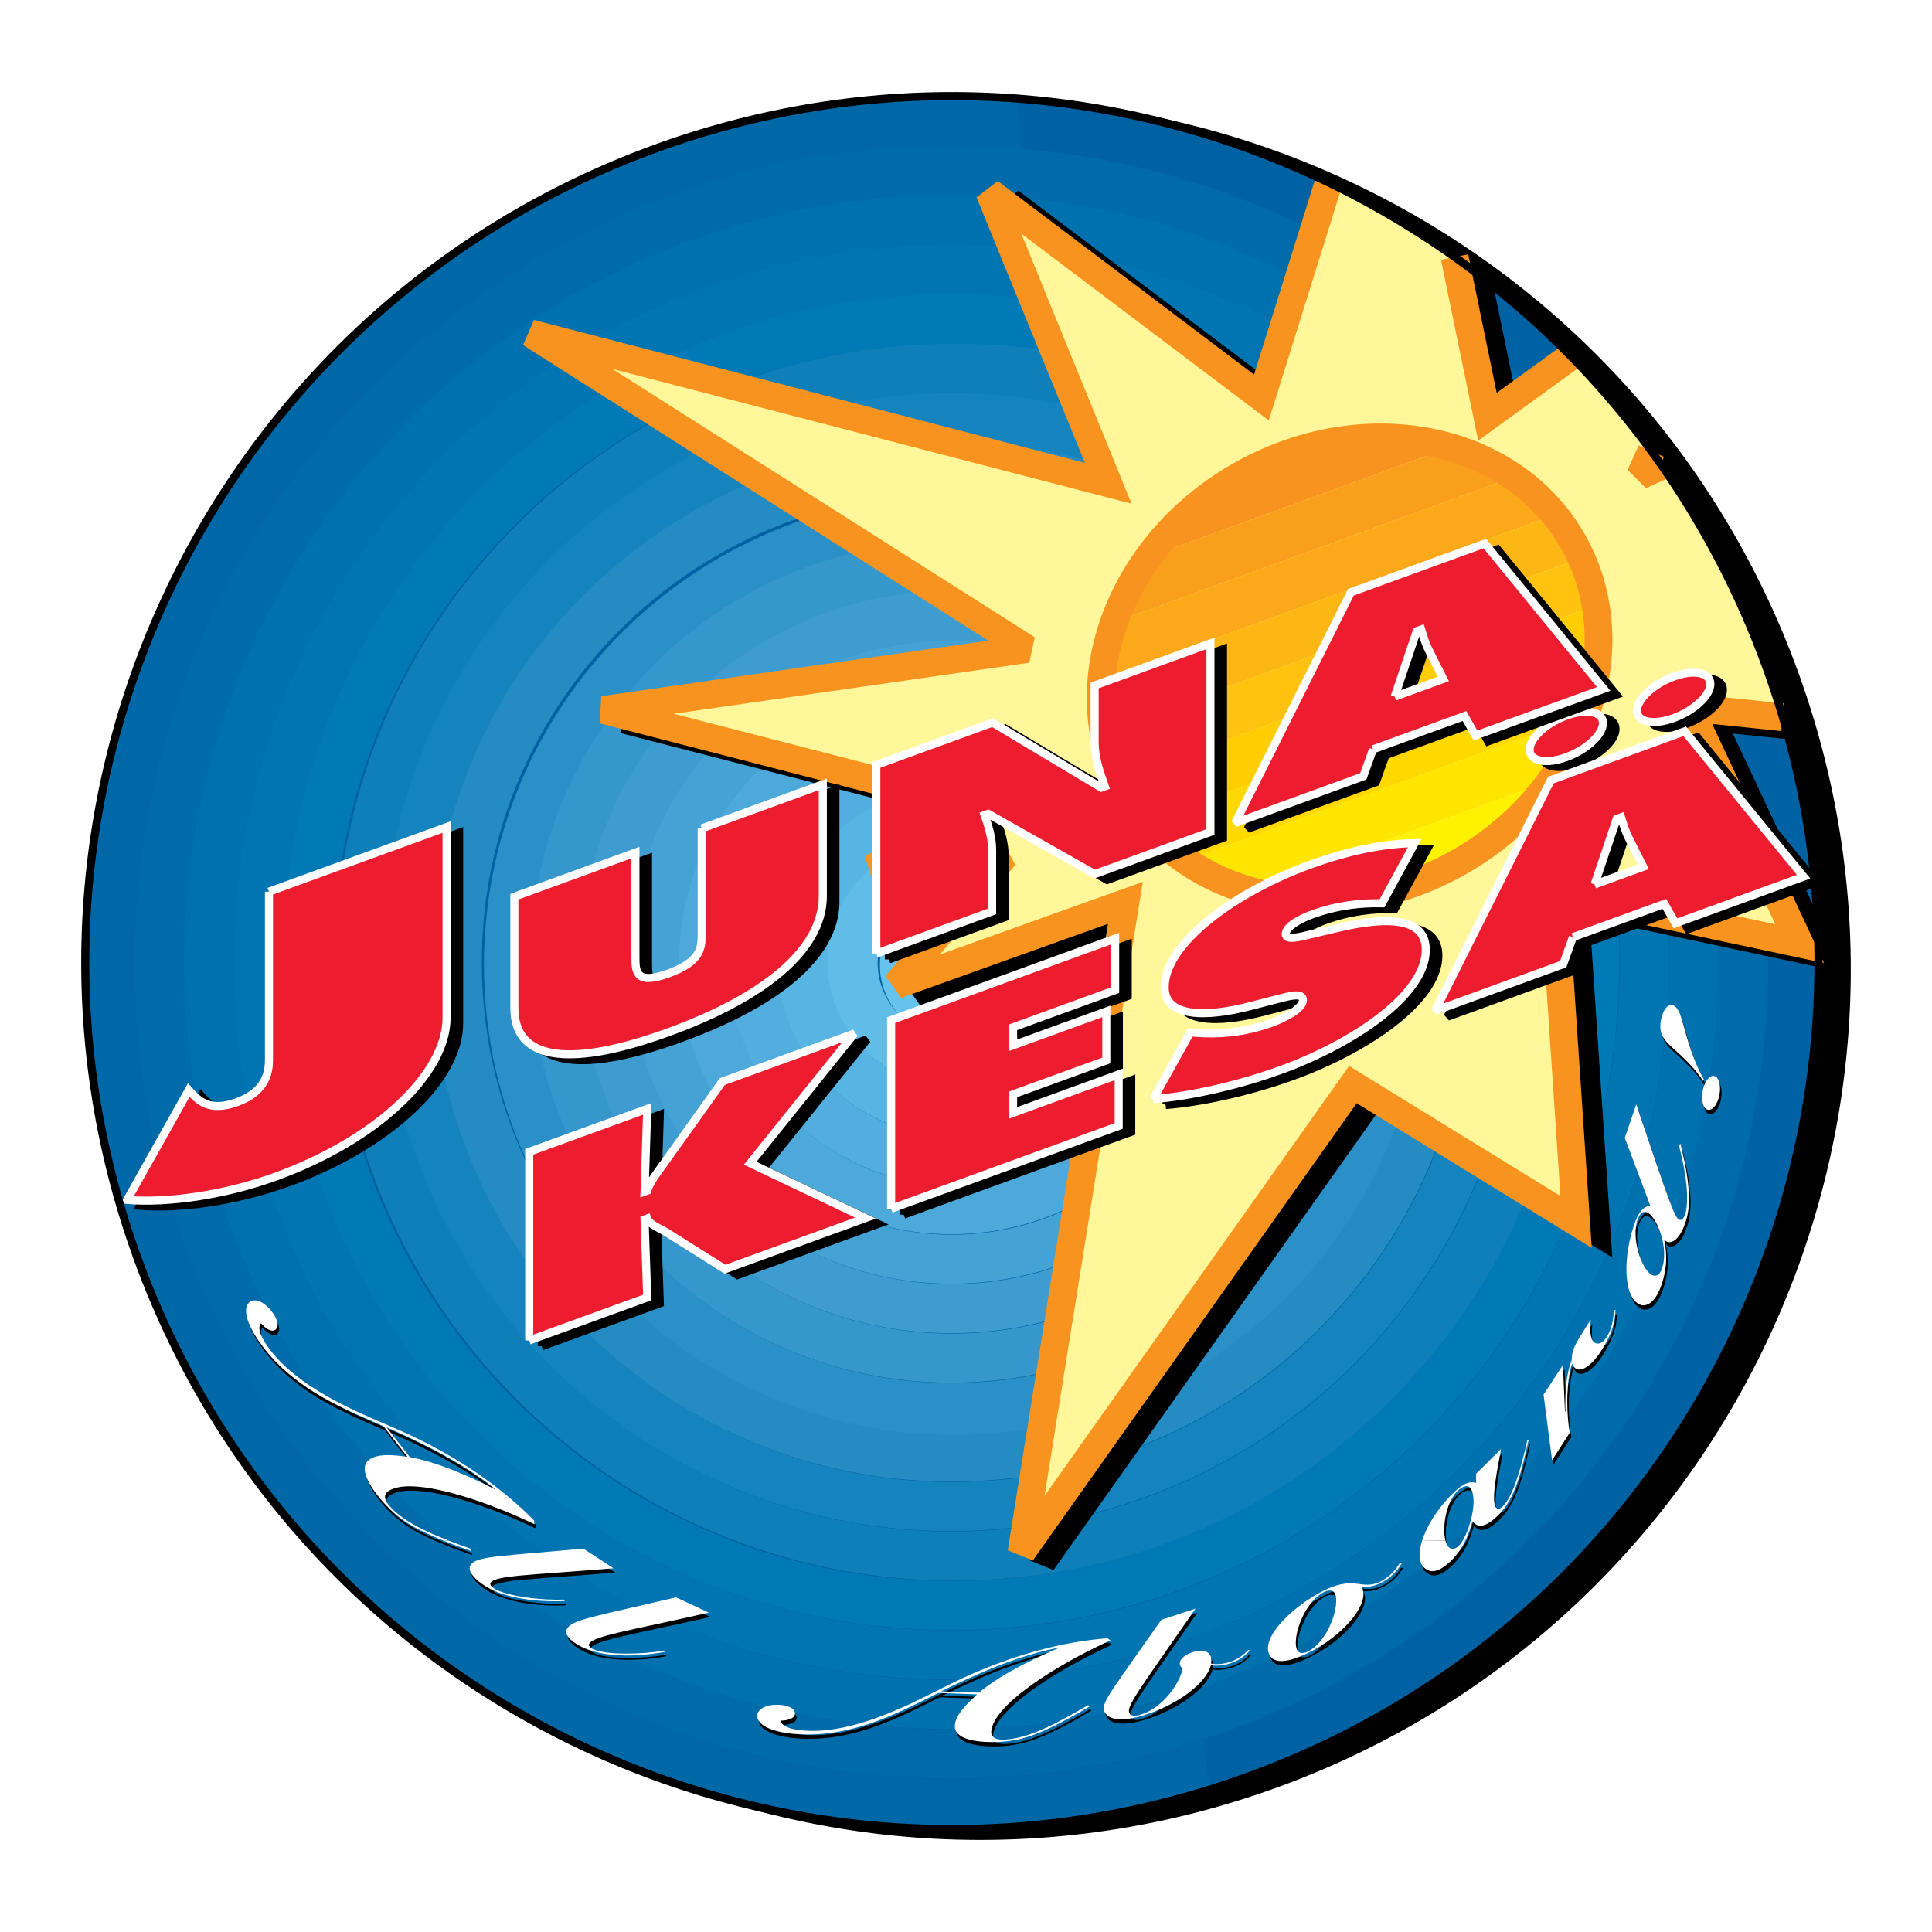 <?xml version="1.0" encoding="utf-8"?>
<!-- Generator: Adobe Illustrator 13.0.0, SVG Export Plug-In . SVG Version: 6.00 Build 14948)  -->
<!DOCTYPE svg PUBLIC "-//W3C//DTD SVG 1.0//EN" "http://www.w3.org/TR/2001/REC-SVG-20010904/DTD/svg10.dtd">
<svg version="1.0" id="Layer_1" xmlns="http://www.w3.org/2000/svg" xmlns:xlink="http://www.w3.org/1999/xlink" x="0px" y="0px"
	 width="192.756px" height="192.756px" viewBox="0 0 192.756 192.756" enable-background="new 0 0 192.756 192.756"
	 xml:space="preserve">
<g>
	<polygon fill-rule="evenodd" clip-rule="evenodd" fill="#FFFFFF" points="0,0 192.756,0 192.756,192.756 0,192.756 0,0 	"/>
	<path fill-rule="evenodd" clip-rule="evenodd" d="M16.557,126.277C0.229,81.426,23.356,31.833,68.219,15.509
		c44.864-16.324,94.468,6.799,110.796,51.651c16.328,44.852-6.804,94.445-51.668,110.774
		C82.489,194.259,32.885,171.13,16.557,126.277L16.557,126.277z"/>
	<path fill="none" stroke="#000000" stroke-width="0.805" stroke-miterlimit="2.613" d="M16.557,126.277
		C0.229,81.426,23.356,31.833,68.219,15.509c44.864-16.324,94.468,6.799,110.796,51.651c16.328,44.852-6.804,94.445-51.668,110.774
		C82.489,194.259,32.885,171.13,16.557,126.277"/>
	<path fill-rule="evenodd" clip-rule="evenodd" fill="#005A9C" d="M13.741,125.592C-2.587,80.739,20.54,31.146,65.404,14.823
		c44.863-16.325,94.462,6.799,110.791,51.651c16.329,44.855-6.799,94.444-51.663,110.774
		C79.673,193.572,30.07,170.443,13.741,125.592L13.741,125.592L13.741,125.592z"/>
	<path fill-rule="evenodd" clip-rule="evenodd" fill="#005FA0" d="M13.741,125.592C-2.587,80.739,20.54,31.146,65.404,14.823
		c44.863-16.325,94.462,6.799,110.791,51.651c16.329,44.855-6.799,94.444-51.663,110.774
		C79.673,193.572,30.07,170.443,13.741,125.592L13.741,125.592L13.741,125.592z"/>
	<path fill-rule="evenodd" clip-rule="evenodd" fill="#0062A3" d="M181.369,96.035L181.369,96.035
		c0,47.683-38.708,86.382-86.401,86.382c-47.694,0-86.4-38.699-86.4-86.382c0-47.682,38.707-86.382,86.4-86.382
		C142.661,9.652,181.369,48.353,181.369,96.035L181.369,96.035z"/>
	<path fill-rule="evenodd" clip-rule="evenodd" fill="#0068A7" d="M101.531,9.844c-2.096-0.152-4.208-0.235-6.344-0.235
		c-47.693,0-86.401,38.701-86.401,86.382c0,47.683,38.708,86.384,86.401,86.384c8.87,0,17.426-1.34,25.482-3.825L101.531,9.844
		L101.531,9.844z M176.434,96.035L176.434,96.035c0,44.958-36.496,81.447-81.466,81.447c-44.968,0-81.465-36.489-81.465-81.447
		c0-44.961,36.497-81.446,81.465-81.446C139.938,14.589,176.434,51.073,176.434,96.035L176.434,96.035z"/>
	<path fill-rule="evenodd" clip-rule="evenodd" fill="#006BA9" d="M176.367,95.991c0-44.956-36.498-81.445-81.466-81.445
		c-44.968,0-81.465,36.49-81.465,81.445c0,44.957,36.497,81.447,81.465,81.447C139.869,177.438,176.367,140.948,176.367,95.991
		L176.367,95.991L176.367,95.991z M171.498,96.035L171.498,96.035c0,42.231-34.286,76.51-76.53,76.51
		c-42.243,0-76.523-34.279-76.523-76.51c0-42.236,34.281-76.509,76.523-76.509C137.212,19.525,171.498,53.799,171.498,96.035
		L171.498,96.035z"/>
	<path fill-rule="evenodd" clip-rule="evenodd" fill="#0071AF" d="M171.431,95.991c0-42.236-34.286-76.509-76.529-76.509
		c-42.243,0-76.525,34.273-76.525,76.509c0,42.237,34.282,76.511,76.525,76.511C137.145,172.502,171.431,138.229,171.431,95.991
		L171.431,95.991L171.431,95.991z M166.556,96.035L166.556,96.035c0,39.511-32.069,71.574-71.588,71.574
		c-39.517,0-71.587-32.062-71.587-71.574c0-39.51,32.07-71.574,71.587-71.574C134.486,24.461,166.556,56.524,166.556,96.035
		L166.556,96.035z"/>
	<path fill-rule="evenodd" clip-rule="evenodd" fill="#0075B2" d="M166.49,95.991c0-39.51-32.071-71.572-71.589-71.572
		c-39.517,0-71.588,32.062-71.588,71.572c0,39.512,32.071,71.573,71.588,71.573C134.419,167.564,166.49,135.503,166.49,95.991
		L166.49,95.991L166.49,95.991z M161.619,96.035L161.619,96.035c0,36.786-29.858,66.637-66.651,66.637
		c-36.792,0-66.652-29.852-66.652-66.637c0-36.784,29.86-66.637,66.652-66.637C131.761,29.398,161.619,59.25,161.619,96.035
		L161.619,96.035z"/>
	<path fill-rule="evenodd" clip-rule="evenodd" fill="#007AB6" d="M161.554,95.991c0-36.784-29.859-66.635-66.652-66.635
		c-36.792,0-66.652,29.851-66.652,66.635c0,36.786,29.86,66.637,66.652,66.637C131.694,162.628,161.554,132.777,161.554,95.991
		L161.554,95.991L161.554,95.991z M156.685,96.035L156.685,96.035c0,34.06-27.649,61.7-61.717,61.7
		c-34.066,0-61.716-27.64-61.716-61.7c0-34.059,27.649-61.7,61.716-61.7C129.035,34.334,156.685,61.976,156.685,96.035
		L156.685,96.035z"/>
	<path fill-rule="evenodd" clip-rule="evenodd" fill="#0E7FB9" d="M156.903,95.991c0-34.059-27.649-61.7-61.716-61.7
		c-34.067,0-61.717,27.642-61.717,61.7c0,34.06,27.649,61.702,61.717,61.702C129.254,157.693,156.903,130.051,156.903,95.991
		L156.903,95.991L156.903,95.991z M151.748,96.035L151.748,96.035c0,31.334-25.438,56.765-56.78,56.765
		c-31.341,0-56.779-25.431-56.779-56.765c0-31.333,25.438-56.769,56.779-56.769C126.31,39.266,151.748,64.702,151.748,96.035
		L151.748,96.035z"/>
	<path fill-rule="evenodd" clip-rule="evenodd" fill="#1584BE" d="M151.682,95.991c0-31.333-25.438-56.764-56.78-56.764
		s-56.78,25.431-56.78,56.764c0,31.335,25.438,56.765,56.78,56.765S151.682,127.326,151.682,95.991L151.682,95.991L151.682,95.991z
		 M146.808,96.035L146.808,96.035c0,28.609-23.224,51.828-51.84,51.828c-28.615,0-51.839-23.219-51.839-51.828
		c0-28.613,23.224-51.833,51.839-51.833C123.584,44.202,146.808,67.422,146.808,96.035L146.808,96.035z"/>
	<path fill-rule="evenodd" clip-rule="evenodd" fill="#248BC3" d="M146.74,95.991c0-28.607-23.223-51.827-51.839-51.827
		S43.063,67.384,43.063,95.991c0,28.608,23.222,51.828,51.838,51.828S146.74,124.6,146.74,95.991L146.74,95.991L146.74,95.991z
		 M141.871,96.035L141.871,96.035c0,25.882-21.013,46.891-46.903,46.891c-25.891,0-46.902-21.009-46.902-46.891
		c0-25.887,21.011-46.896,46.902-46.896C120.858,49.139,141.871,70.147,141.871,96.035L141.871,96.035z"/>
	<path fill-rule="evenodd" clip-rule="evenodd" fill="#2A90C7" d="M142.09,96.278c0-25.887-21.011-46.892-46.902-46.892
		c-25.891,0-46.903,21.004-46.903,46.892c0,25.883,21.013,46.891,46.903,46.891C121.079,143.169,142.09,122.161,142.09,96.278
		L142.09,96.278L142.09,96.278z M136.935,96.035L136.935,96.035c0,23.158-18.802,41.955-41.967,41.955
		c-23.166,0-41.966-18.797-41.966-41.955c0-23.162,18.8-41.958,41.966-41.958C118.133,54.076,136.935,72.873,136.935,96.035
		L136.935,96.035z"/>
	<path fill-rule="evenodd" clip-rule="evenodd" fill="#3597CC" d="M136.868,95.991c0-23.161-18.801-41.958-41.967-41.958
		c-23.165,0-41.967,18.797-41.967,41.958c0,23.163,18.802,41.96,41.967,41.96C118.067,137.951,136.868,119.154,136.868,95.991
		L136.868,95.991L136.868,95.991z M131.998,96.035L131.998,96.035c0,20.437-16.589,37.019-37.03,37.019
		c-20.44,0-37.03-16.582-37.03-37.019c0-20.436,16.59-37.023,37.03-37.023C115.409,59.011,131.998,75.599,131.998,96.035
		L131.998,96.035z"/>
	<path fill-rule="evenodd" clip-rule="evenodd" fill="#3F9CD0" d="M131.932,95.991c0-20.436-16.59-37.022-37.03-37.022
		c-20.44,0-37.031,16.586-37.031,37.022c0,20.438,16.591,37.023,37.031,37.023C115.342,133.015,131.932,116.429,131.932,95.991
		L131.932,95.991L131.932,95.991z M127.058,96.035h0.006c0,17.711-14.38,32.083-32.096,32.083
		c-17.715,0-32.089-14.371-32.089-32.083s14.374-32.087,32.089-32.087c17.716,0,32.096,14.375,32.096,32.087H127.058L127.058,96.035
		z"/>
	<path fill-rule="evenodd" clip-rule="evenodd" fill="#44A2D5" d="M126.991,95.991c0-17.71-14.375-32.086-32.09-32.086
		c-17.714,0-32.09,14.376-32.09,32.086c0,17.712,14.376,32.088,32.09,32.088C112.616,128.079,126.991,113.703,126.991,95.991
		L126.991,95.991L126.991,95.991z M122.121,96.035L122.121,96.035c0,14.986-12.163,27.151-27.153,27.151
		c-14.989,0-27.152-12.165-27.152-27.151s12.163-27.15,27.152-27.15C109.958,68.885,122.121,81.049,122.121,96.035L122.121,96.035z"
		/>
	<path fill-rule="evenodd" clip-rule="evenodd" fill="#4DA9DA" d="M122.056,95.991c0-14.984-12.165-27.15-27.154-27.15
		c-14.989,0-27.154,12.166-27.154,27.15c0,14.986,12.165,27.151,27.154,27.151C109.891,123.143,122.056,110.978,122.056,95.991
		L122.056,95.991L122.056,95.991z M117.186,96.035L117.186,96.035c0,12.26-9.953,22.214-22.218,22.214
		c-12.264,0-22.217-9.954-22.217-22.214s9.954-22.213,22.217-22.213C107.232,73.821,117.186,83.774,117.186,96.035L117.186,96.035z"
		/>
	<path fill-rule="evenodd" clip-rule="evenodd" fill="#51AEDE" d="M117.119,95.991c0-12.259-9.953-22.213-22.218-22.213
		c-12.263,0-22.217,9.954-22.217,22.213c0,12.26,9.954,22.215,22.217,22.215C107.166,118.206,117.119,108.251,117.119,95.991
		L117.119,95.991L117.119,95.991z M112.25,96.035L112.25,96.035c0,9.535-7.743,17.278-17.282,17.278
		c-9.538,0-17.281-7.743-17.281-17.278c0-9.539,7.743-17.277,17.281-17.277C104.507,78.758,112.25,86.496,112.25,96.035
		L112.25,96.035z"/>
	<path fill-rule="evenodd" clip-rule="evenodd" fill="#56B5E3" d="M112.183,95.991c0-9.534-7.742-17.276-17.281-17.276
		s-17.281,7.742-17.281,17.276c0,9.536,7.742,17.278,17.281,17.278S112.183,105.527,112.183,95.991L112.183,95.991L112.183,95.991z
		 M107.313,96.035L107.313,96.035c0,6.809-5.532,12.341-12.346,12.341c-6.812,0-12.341-5.532-12.341-12.341
		c0-6.813,5.528-12.341,12.341-12.341C101.781,83.693,107.313,89.222,107.313,96.035L107.313,96.035z"/>
	<path fill-rule="evenodd" clip-rule="evenodd" fill="#5FBDE8" d="M107.246,95.991c0-6.813-5.531-12.34-12.345-12.34
		s-12.344,5.527-12.344,12.34c0,6.814,5.531,12.341,12.344,12.341S107.246,102.806,107.246,95.991L107.246,95.991L107.246,95.991z
		 M102.373,96.035L102.373,96.035c0,4.088-3.317,7.405-7.405,7.405c-4.087,0-7.404-3.316-7.404-7.405s3.317-7.404,7.404-7.404
		C99.056,88.63,102.373,91.946,102.373,96.035L102.373,96.035z"/>
	<path fill-rule="evenodd" clip-rule="evenodd" fill="#65C3ED" d="M102.592,96.278c0-4.089-3.315-7.405-7.404-7.405
		c-4.088,0-7.404,3.316-7.404,7.405c0,4.088,3.316,7.405,7.404,7.405C99.276,103.683,102.592,100.366,102.592,96.278L102.592,96.278
		L102.592,96.278z M97.437,96.035L97.437,96.035c0,1.363-1.106,2.469-2.469,2.469c-1.363,0-2.468-1.106-2.468-2.469
		s1.105-2.468,2.468-2.468C96.33,93.567,97.437,94.672,97.437,96.035L97.437,96.035z"/>
	<path fill-rule="evenodd" clip-rule="evenodd" fill="#6DCFF6" d="M97.369,95.991c0-1.361-1.105-2.468-2.468-2.468
		s-2.468,1.106-2.468,2.468c0,1.363,1.105,2.47,2.468,2.47S97.369,97.354,97.369,95.991L97.369,95.991z"/>
	<path fill-rule="evenodd" clip-rule="evenodd" d="M178.089,72.332l-7.491-0.774l10.816,23.117c0.003,0.131,0.003,0.263,0.004,0.394
		l-24.324-5.176l2.211,32.988l-22.27-13.714l-33.062,46.681l10.363-64.811l-22.851,8.186l10.81-12.86l-13.279,1.239l11.001-6.076
		l-37.773-9.734l42.309-6.081L54.988,34.225l57.643,14.952l-11.859-29.046l27.144,20.494l6.684-21.387
		c4.454,2.296,8.715,4.976,12.724,8.021l3.145,15.281l7.648-5.548c2.949,3.149,5.681,6.542,8.158,10.16l-0.569,1.259l1.079-0.493
		c3.792,5.665,6.976,11.865,9.412,18.557C176.903,68.417,177.528,70.372,178.089,72.332L178.089,72.332z"/>
	<path fill="none" stroke="#000000" stroke-width="2.769" stroke-miterlimit="2.613" d="M178.089,72.332l-7.491-0.774
		l10.816,23.117 M181.418,95.069l-24.324-5.176l2.211,32.988l-22.27-13.714l-33.062,46.681l10.363-64.811l-22.851,8.186l10.81-12.86
		l-13.279,1.239l11.001-6.076l-37.773-9.734l42.309-6.081L54.988,34.225l57.643,14.952l-11.859-29.046l27.144,20.494l6.684-21.387
		 M147.322,27.258l3.145,15.281l7.648-5.548 M166.273,47.151l-0.569,1.259l1.079-0.493"/>
	<path fill-rule="evenodd" clip-rule="evenodd" fill="#FFF799" d="M177.863,71.563l-9.324-0.963l11.016,23.547l-24.523-5.217
		l2.215,32.987l-22.27-13.708l-33.066,46.682l10.368-64.812l-22.856,8.182l10.812-12.856l-13.275,1.233l10.997-6.07l-37.773-9.739
		l42.311-6.08L52.925,33.262l57.643,14.958L98.709,19.167l27.143,20.494l6.705-21.443c4.384,2.116,8.59,4.602,12.569,7.43
		l3.276,15.934l8.324-6.039c2.881,2.935,5.563,6.098,8.025,9.465l-1.106,2.443l2.149-0.983c4.23,6.048,7.756,12.738,10.4,20.005
		C176.81,68.163,177.359,69.863,177.863,71.563L177.863,71.563z"/>
	<path fill="none" stroke="#F7931E" stroke-width="2.769" stroke-miterlimit="2.613" d="M177.863,71.563l-9.324-0.963
		l11.016,23.547l-24.523-5.217l2.215,32.987l-22.27-13.708l-33.066,46.682l10.368-64.812l-22.856,8.182l10.812-12.856l-13.275,1.233
		l10.997-6.07l-37.773-9.739l42.311-6.08L52.925,33.262l57.643,14.958L98.709,19.167l27.143,20.494l6.705-21.443 M145.126,25.648
		l3.276,15.934l8.324-6.039 M164.752,45.009l-1.106,2.443l2.149-0.983"/>
	<path fill-rule="evenodd" clip-rule="evenodd" fill="#F7931E" d="M128.19,45.365l0.121-0.043c5.554-2.005,11.331-2.176,16.396-0.7
		L114.569,55.59c2.266-3.14,5.298-5.928,8.986-8.057C125.068,46.661,126.619,45.939,128.19,45.365L128.19,45.365z"/>
	<path fill-rule="evenodd" clip-rule="evenodd" fill="#F99F1C" d="M114.569,55.59l30.138-10.967
		c2.277,0.663,4.407,1.661,6.311,2.975l-39.882,14.515C111.937,59.842,113.089,57.64,114.569,55.59L114.569,55.59z"/>
	<path fill-rule="evenodd" clip-rule="evenodd" fill="#FBA919" d="M111.136,62.112l39.882-14.515
		c1.529,1.057,2.906,2.321,4.094,3.777l-45.224,16.458C110.05,65.912,110.476,63.987,111.136,62.112L111.136,62.112z"/>
	<path fill-rule="evenodd" clip-rule="evenodd" fill="#FDB714" d="M109.888,67.833l45.224-16.458
		c0.642,0.789,1.233,1.631,1.754,2.534c0.335,0.58,0.634,1.173,0.901,1.772l-47.675,17.35
		C109.804,71.32,109.74,69.576,109.888,67.833L109.888,67.833z"/>
	<path fill-rule="evenodd" clip-rule="evenodd" fill="#FFC20E" d="M111.145,76.862l-0.277-0.763
		c-0.343-1.005-0.602-2.031-0.775-3.069l47.675-17.35c0.686,1.532,1.158,3.122,1.432,4.745l-47.67,17.348
		C111.394,77.472,111.264,77.168,111.145,76.862L111.145,76.862z"/>
	<path fill-rule="evenodd" clip-rule="evenodd" fill="#FFCD02" d="M111.528,77.773l47.67-17.348c0.287,1.71,0.351,3.455,0.204,5.199
		L114.18,82.082c-0.642-0.787-1.224-1.637-1.745-2.538l0,0C112.1,78.963,111.799,78.375,111.528,77.773L111.528,77.773z"/>
	<path fill-rule="evenodd" clip-rule="evenodd" fill="#FFD800" d="M114.18,82.082l45.223-16.458
		c-0.164,1.922-0.582,3.841-1.243,5.717l-39.884,14.516C116.746,84.8,115.366,83.541,114.18,82.082L114.18,82.082z"/>
	<path fill-rule="evenodd" clip-rule="evenodd" fill="#FFE500" d="M118.275,85.857l39.884-14.516
		c-0.801,2.271-1.957,4.474-3.435,6.524l-30.144,10.97C122.305,88.171,120.175,87.171,118.275,85.857L118.275,85.857z"/>
	<path fill-rule="evenodd" clip-rule="evenodd" fill="#FFF200" d="M124.581,88.835l30.144-10.97
		c-2.266,3.143-5.291,5.924-8.979,8.054c-1.386,0.799-2.809,1.475-4.244,2.024l-0.92,0.334
		C135.149,90.149,129.524,90.279,124.581,88.835L124.581,88.835z"/>
	<path fill="none" stroke="#F7931E" stroke-width="2.769" stroke-miterlimit="2.613" d="M112.435,79.544
		c-6.126-10.597-1.147-24.931,11.121-32.011s27.183-4.227,33.31,6.375c6.123,10.602,1.143,24.93-11.12,32.011
		C133.476,93,118.562,90.146,112.435,79.544"/>
	<path fill-rule="evenodd" clip-rule="evenodd" d="M54.054,134.32l11.775-4.284l-0.268-7.789l0.268-0.096
		c0.262,0.677,1.319,0.991,2.024,1.457l5.732,3.603l14.022-5.098L76.1,116.638l10.406-12.946l-13.183,4.799l-5.822,8.157
		c-0.663,0.915-1.41,1.863-1.672,2.73l-0.268,0.095l0.268-8.257l-11.775,4.283V134.32L54.054,134.32z"/>
	<path fill="none" stroke="#000000" stroke-width="0.805" stroke-miterlimit="2.613" d="M54.054,134.32l11.775-4.284l-0.268-7.789
		l0.268-0.096c0.262,0.677,1.319,0.991,2.024,1.457l5.732,3.603l14.022-5.098L76.1,116.638l10.406-12.946l-13.183,4.799
		l-5.822,8.157c-0.663,0.915-1.41,1.863-1.672,2.73l-0.268,0.095l0.268-8.257l-11.775,4.283V134.32"/>
	<polygon fill-rule="evenodd" clip-rule="evenodd" points="90.161,121.185 112.864,112.922 112.864,107.776 102.33,111.612 
		102.33,109.767 111.63,106.379 111.63,101.486 102.33,104.873 102.33,103.077 112.512,99.371 112.512,94.229 90.161,102.362 
		90.161,121.185 	"/>
	<polyline fill="none" stroke="#000000" stroke-width="0.805" stroke-miterlimit="2.613" points="90.161,121.185 112.864,112.922 
		112.864,107.776 102.33,111.612 102.33,109.767 111.63,106.379 111.63,101.486 102.33,104.873 102.33,103.077 112.512,99.371 
		112.512,94.229 90.161,102.362 90.161,121.185 	"/>
	<path fill-rule="evenodd" clip-rule="evenodd" d="M116.299,110.249c3.751-0.292,8.601-1.406,12.789-2.931
		c7.186-2.616,14.417-7.473,14.417-11.965c0-3.193-3.707-3.393-8.819-2.183l-2.734,0.648c-0.924,0.209-2.426,0.658-2.426-0.043
		c0-0.771,1.544-1.559,2.603-1.944c2.602-0.948,4.94-1.172,7.013-1.129l3.259-6.004c-3.259,0.062-6.746,0.805-10.533,2.187
		c-7.234,2.63-14.419,7.744-14.419,12.213c0,2.944,3.965,3.072,8.687,1.828l2.425-0.633c1.101-0.277,2.688-0.777,2.688,0.071
		s-1.896,1.812-3.088,2.245c-2.778,1.009-5.379,1.186-7.537,1.023l-0.62-0.053L116.299,110.249L116.299,110.249z"/>
	<path fill="none" stroke="#000000" stroke-width="0.805" stroke-miterlimit="2.613" d="M116.299,110.249
		c3.751-0.292,8.601-1.406,12.789-2.931c7.186-2.616,14.417-7.473,14.417-11.965c0-3.193-3.707-3.393-8.819-2.183l-2.734,0.648
		c-0.924,0.209-2.426,0.658-2.426-0.043c0-0.771,1.544-1.559,2.603-1.944c2.602-0.948,4.94-1.172,7.013-1.129l3.259-6.004
		c-3.259,0.062-6.746,0.805-10.533,2.187c-7.234,2.63-14.419,7.744-14.419,12.213c0,2.944,3.965,3.072,8.687,1.828l2.425-0.633
		c1.101-0.277,2.688-0.777,2.688,0.071s-1.896,1.812-3.088,2.245c-2.778,1.009-5.379,1.186-7.537,1.023l-0.62-0.053L116.299,110.249
		"/>
	<path fill-rule="evenodd" clip-rule="evenodd" d="M158.186,94.082l9.124-3.321l1.104,1.949l12.645-4.605
		c-0.008-0.082-0.012-0.166-0.02-0.247L169.338,73.55l-13.358,4.86l-11.555,23.024l12.788-4.65L158.186,94.082L158.186,94.082z
		 M160.344,88.83l2.205-6.546l0.439-0.157c0.224,0.718,0.442,1.457,0.795,2.13l1.41,2.805L160.344,88.83L160.344,88.83z
		 M157.523,71.982c-2.03,0.739-3.66,2.258-3.66,3.406c0,1.149,1.63,1.478,3.66,0.739c2.028-0.739,3.659-2.253,3.659-3.402
		C161.183,71.577,159.552,71.243,157.523,71.982L157.523,71.982z M168.233,68.083c-2.024,0.739-3.659,2.254-3.659,3.402
		s1.635,1.482,3.659,0.743c2.03-0.738,3.664-2.258,3.664-3.406C171.897,67.679,170.264,67.345,168.233,68.083L168.233,68.083z"/>
	<path fill="none" stroke="#000000" stroke-width="0.805" stroke-miterlimit="2.613" d="M158.186,94.082l9.124-3.321l1.104,1.949
		l12.645-4.605 M181.039,87.857L169.338,73.55l-13.358,4.86l-11.555,23.024l12.788-4.65l0.973-2.702 M160.344,88.83l2.205-6.546
		l0.439-0.157c0.224,0.718,0.442,1.457,0.795,2.13l1.41,2.805L160.344,88.83 M157.523,71.982c-2.03,0.739-3.66,2.258-3.66,3.406
		c0,1.149,1.63,1.478,3.66,0.739c2.028-0.739,3.659-2.253,3.659-3.402C161.183,71.577,159.552,71.243,157.523,71.982
		 M168.233,68.083c-2.024,0.739-3.659,2.254-3.659,3.402s1.635,1.482,3.659,0.743c2.03-0.738,3.664-2.258,3.664-3.406
		C171.897,67.679,170.264,67.345,168.233,68.083"/>
	<path fill-rule="evenodd" clip-rule="evenodd" fill="#ED1C2E" d="M52.802,133.734l11.773-4.282l-0.268-7.791l0.268-0.096
		c0.262,0.677,1.319,0.991,2.024,1.458l5.732,3.606l14.022-5.103l-11.506-5.471l10.405-12.951l-13.184,4.799l-5.822,8.157
		c-0.662,0.915-1.41,1.863-1.672,2.734l-0.268,0.096l0.268-8.258l-11.773,4.284V133.734L52.802,133.734z"/>
	<path fill="none" stroke="#FFFFFF" stroke-width="0.805" stroke-miterlimit="2.613" d="M52.802,133.734l11.773-4.282l-0.268-7.791
		l0.268-0.096c0.262,0.677,1.319,0.991,2.024,1.458l5.732,3.606l14.022-5.103l-11.506-5.471l10.405-12.951l-13.184,4.799
		l-5.822,8.157c-0.662,0.915-1.41,1.863-1.672,2.734l-0.268,0.096l0.268-8.258l-11.773,4.284V133.734"/>
	<polygon fill-rule="evenodd" clip-rule="evenodd" fill="#ED1C2E" points="88.908,120.598 111.611,112.336 111.611,107.193 
		101.076,111.03 101.076,109.181 110.377,105.799 110.377,100.905 101.076,104.287 101.076,102.491 111.259,98.784 111.259,93.643 
		88.908,101.776 88.908,120.598 	"/>
	<polyline fill="none" stroke="#FFFFFF" stroke-width="0.805" stroke-miterlimit="2.613" points="88.908,120.598 111.611,112.336 
		111.611,107.193 101.076,111.03 101.076,109.181 110.377,105.799 110.377,100.905 101.076,104.287 101.076,102.491 111.259,98.784 
		111.259,93.643 88.908,101.776 88.908,120.598 	"/>
	<path fill-rule="evenodd" clip-rule="evenodd" fill="#ED1C2E" d="M115.046,109.663c3.75-0.292,8.601-1.406,12.789-2.931
		c7.185-2.617,14.417-7.467,14.417-11.96c0-3.197-3.707-3.397-8.819-2.182l-2.734,0.643c-0.924,0.215-2.425,0.658-2.425-0.038
		c0-0.776,1.544-1.562,2.602-1.949c2.601-0.944,4.94-1.172,7.014-1.125l3.259-6.003c-3.259,0.062-6.742,0.805-10.535,2.183
		c-7.232,2.635-14.417,7.743-14.417,12.212c0,2.945,3.968,3.073,8.686,1.829l2.424-0.628c1.102-0.276,2.688-0.782,2.688,0.066
		c0,0.848-1.896,1.815-3.087,2.248c-2.772,1.011-5.374,1.183-7.538,1.021l-0.614-0.053L115.046,109.663L115.046,109.663z"/>
	<path fill="none" stroke="#FFFFFF" stroke-width="0.805" stroke-miterlimit="2.613" d="M115.046,109.663
		c3.75-0.292,8.601-1.406,12.789-2.931c7.185-2.617,14.417-7.467,14.417-11.96c0-3.197-3.707-3.397-8.819-2.182l-2.734,0.643
		c-0.924,0.215-2.425,0.658-2.425-0.038c0-0.776,1.544-1.562,2.602-1.949c2.601-0.944,4.94-1.172,7.014-1.125l3.259-6.003
		c-3.259,0.062-6.742,0.805-10.535,2.183c-7.232,2.635-14.417,7.743-14.417,12.212c0,2.945,3.968,3.073,8.686,1.829l2.424-0.628
		c1.102-0.276,2.688-0.782,2.688,0.066c0,0.848-1.896,1.815-3.087,2.248c-2.772,1.011-5.374,1.183-7.538,1.021l-0.614-0.053
		L115.046,109.663"/>
	<path fill-rule="evenodd" clip-rule="evenodd" fill="#ED1C2E" d="M156.932,93.5l9.125-3.32l1.104,1.944l12.783-4.656
		l-11.858-14.503l-13.359,4.865l-11.551,23.024l12.783-4.656L156.932,93.5L156.932,93.5z M159.09,88.244l2.207-6.541l0.438-0.162
		c0.225,0.719,0.443,1.462,0.796,2.134l1.411,2.807L159.09,88.244L159.09,88.244z M156.27,71.401
		c-2.029,0.738-3.659,2.253-3.659,3.401c0,1.149,1.63,1.478,3.659,0.739c2.03-0.739,3.659-2.253,3.659-3.402
		C159.929,70.99,158.3,70.662,156.27,71.401L156.27,71.401z M166.985,67.503c-2.029,0.733-3.664,2.254-3.664,3.402
		s1.635,1.476,3.664,0.739c2.024-0.739,3.659-2.254,3.659-3.402S169.01,66.764,166.985,67.503L166.985,67.503z"/>
	<path fill="none" stroke="#FFFFFF" stroke-width="0.805" stroke-miterlimit="2.613" d="M156.932,93.5l9.125-3.32l1.104,1.944
		l12.783-4.656l-11.858-14.503l-13.359,4.865l-11.551,23.024l12.783-4.656L156.932,93.5 M159.09,88.244l2.207-6.541l0.438-0.162
		c0.225,0.719,0.443,1.462,0.796,2.134l1.411,2.807L159.09,88.244 M156.27,71.401c-2.029,0.738-3.659,2.253-3.659,3.401
		c0,1.149,1.63,1.478,3.659,0.739c2.03-0.739,3.659-2.253,3.659-3.402C159.929,70.99,158.3,70.662,156.27,71.401 M166.985,67.503
		c-2.029,0.733-3.664,2.254-3.664,3.402s1.635,1.476,3.664,0.739c2.024-0.739,3.659-2.254,3.659-3.402S169.01,66.764,166.985,67.503
		"/>
	<path fill-rule="evenodd" clip-rule="evenodd" d="M28.087,89.55v16.767c0,1.196-0.268,3.164-3.178,4.227
		c-2.84,1.034-3.898-0.191-4.827-1.201l-6.147,10.96c4.032,0.329,9.72-0.468,14.876-2.344c9.986-3.637,16.996-10.227,16.996-15.844
		V83.098L28.087,89.55L28.087,89.55z"/>
	<path fill="none" stroke="#000000" stroke-width="0.805" stroke-miterlimit="2.613" d="M28.087,89.55v16.767
		c0,1.196-0.268,3.164-3.178,4.227c-2.84,1.034-3.898-0.191-4.827-1.201l-6.147,10.96c4.032,0.329,9.72-0.468,14.876-2.344
		c9.986-3.637,16.996-10.227,16.996-15.844V83.098L28.087,89.55"/>
	<path fill-rule="evenodd" clip-rule="evenodd" d="M71.265,83.241v10.482c0,1.472-0.086,2.803-3.308,3.974
		c-3.216,1.168-3.307-0.095-3.307-1.567V85.648L52.572,90.04v11.137c0,5.489,6.084,5.77,15.385,2.387
		c9.306-3.388,15.39-8.096,15.39-13.589V78.843L71.265,83.241L71.265,83.241z"/>
	<path fill="none" stroke="#000000" stroke-width="0.805" stroke-miterlimit="2.613" d="M71.265,83.241v10.482
		c0,1.472-0.086,2.803-3.308,3.974c-3.216,1.168-3.307-0.095-3.307-1.567V85.648L52.572,90.04v11.137
		c0,5.489,6.084,5.77,15.385,2.387c9.306-3.388,15.39-8.096,15.39-13.589V78.843L71.265,83.241"/>
	<path fill-rule="evenodd" clip-rule="evenodd" d="M88.683,95.72l11.55-4.202v-6.113c0-1.25-0.353-2.345-0.748-3.499l0.353-0.128
		l10.625,6.019l11.555-4.204V64.772l-11.555,4.203v5.642c0,1.597,0.528,3.025,1.015,4.422l-0.353,0.128l-10.844-6.485l-11.598,4.217
		V95.72L88.683,95.72z"/>
	<path fill="none" stroke="#000000" stroke-width="0.805" stroke-miterlimit="2.613" d="M88.683,95.72l11.55-4.202v-6.113
		c0-1.25-0.353-2.345-0.748-3.499l0.353-0.128l10.625,6.019l11.555-4.204V64.772l-11.555,4.203v5.642
		c0,1.597,0.528,3.025,1.015,4.422l-0.353,0.128l-10.844-6.485l-11.598,4.217V95.72"/>
	<path fill-rule="evenodd" clip-rule="evenodd" d="M138.235,75.341l9.129-3.321l1.101,1.949l12.789-4.656l-11.859-14.503
		l-13.36,4.86l-11.555,23.023l12.789-4.65L138.235,75.341L138.235,75.341z M140.399,70.089l2.205-6.546l0.439-0.157
		c0.219,0.72,0.442,1.463,0.795,2.13l1.41,2.807L140.399,70.089L140.399,70.089z"/>
	<path fill="none" stroke="#000000" stroke-width="0.805" stroke-miterlimit="2.613" d="M138.235,75.341l9.129-3.321l1.101,1.949
		l12.789-4.656l-11.859-14.503l-13.36,4.86l-11.555,23.023l12.789-4.65L138.235,75.341 M140.399,70.089l2.205-6.546l0.439-0.157
		c0.219,0.72,0.442,1.463,0.795,2.13l1.41,2.807L140.399,70.089"/>
	<path fill-rule="evenodd" clip-rule="evenodd" fill="#ED1C2E" d="M26.834,88.964v16.772c0,1.195-0.266,3.163-3.178,4.221
		c-2.839,1.035-3.897-0.19-4.826-1.2l-6.146,10.959c4.03,0.33,9.719-0.466,14.874-2.344c9.988-3.632,16.996-10.226,16.996-15.839
		V82.517L26.834,88.964L26.834,88.964z"/>
	<path fill="none" stroke="#FFFFFF" stroke-width="0.805" stroke-miterlimit="2.613" d="M26.834,88.964v16.772
		c0,1.195-0.266,3.163-3.178,4.221c-2.839,1.035-3.897-0.19-4.826-1.2l-6.146,10.959c4.03,0.33,9.719-0.466,14.874-2.344
		c9.988-3.632,16.996-10.226,16.996-15.839V82.517L26.834,88.964"/>
	<path fill-rule="evenodd" clip-rule="evenodd" fill="#ED1C2E" d="M70.011,82.655v10.482c0,1.473-0.086,2.803-3.302,3.975
		c-3.221,1.171-3.312-0.096-3.312-1.568V85.062l-12.079,4.398v11.131c0,5.488,6.084,5.773,15.39,2.386
		c9.3-3.383,15.385-8.094,15.385-13.583V78.257L70.011,82.655L70.011,82.655z"/>
	<path fill="none" stroke="#FFFFFF" stroke-width="0.805" stroke-miterlimit="2.613" d="M70.011,82.655v10.482
		c0,1.473-0.086,2.803-3.302,3.975c-3.221,1.171-3.312-0.096-3.312-1.568V85.062l-12.079,4.398v11.131
		c0,5.488,6.084,5.773,15.39,2.386c9.3-3.383,15.385-8.094,15.385-13.583V78.257L70.011,82.655"/>
	<path fill-rule="evenodd" clip-rule="evenodd" fill="#ED1C2E" d="M87.43,95.139l11.555-4.208v-6.113
		c0-1.248-0.353-2.345-0.752-3.498l0.352-0.128l10.626,6.019l11.554-4.203v-18.82l-11.554,4.202v5.642
		c0,1.601,0.529,3.031,1.014,4.426l-0.353,0.129l-10.844-6.49L87.43,76.317V95.139L87.43,95.139z"/>
	<path fill="none" stroke="#FFFFFF" stroke-width="0.805" stroke-miterlimit="2.613" d="M87.43,95.139l11.555-4.208v-6.113
		c0-1.248-0.353-2.345-0.752-3.498l0.352-0.128l10.626,6.019l11.554-4.203v-18.82l-11.554,4.202v5.642
		c0,1.601,0.529,3.031,1.014,4.426l-0.353,0.129l-10.844-6.49L87.43,76.317V95.139"/>
	<path fill-rule="evenodd" clip-rule="evenodd" fill="#ED1C2E" d="M136.987,74.76l9.125-3.322l1.099,1.944L160,68.732
		l-11.859-14.503l-13.358,4.859l-11.555,23.024l12.787-4.656L136.987,74.76L136.987,74.76z M139.146,69.504l2.206-6.542l0.438-0.162
		c0.219,0.72,0.443,1.463,0.796,2.134l1.41,2.807L139.146,69.504L139.146,69.504z"/>
	<path fill="none" stroke="#FFFFFF" stroke-width="0.805" stroke-miterlimit="2.613" d="M136.987,74.76l9.125-3.322l1.099,1.944
		L160,68.732l-11.859-14.503l-13.358,4.859l-11.555,23.024l12.787-4.656L136.987,74.76 M139.146,69.504l2.206-6.542l0.438-0.162
		c0.219,0.72,0.443,1.463,0.796,2.134l1.41,2.807L139.146,69.504"/>
	<path fill="none" stroke="#000000" stroke-width="0.805" stroke-miterlimit="2.613" d="M13.741,125.592
		C-2.587,80.739,20.54,31.146,65.404,14.823c44.863-16.325,94.462,6.799,110.791,51.651c16.329,44.855-6.799,94.444-51.663,110.774
		C79.673,193.572,30.07,170.443,13.741,125.592"/>
	<path fill-rule="evenodd" clip-rule="evenodd" d="M44.377,154.129c0.925,0.377,1.821,0.695,2.745,1.028l-0.047-0.224
		c-0.643-0.229-1.376-0.49-2.134-0.786L44.377,154.129L44.377,154.129z M142.043,154.129c-0.372,1.21-0.32,2.167,0.128,2.629
		c0.715,0.745,1.625,0.482,2.735-0.59c0.652-0.634,1.119-1.344,1.458-2.049l-0.282,0.01c-0.128,0.228-0.256,0.399-0.385,0.523
		c-0.463,0.443-0.819,0.319-1.01,0.124c-0.14-0.143-0.249-0.367-0.32-0.647H142.043L142.043,154.129z M58.348,154.93
		c-8.367,0.786-10.616,0.743-11.236,1.625c-0.294,0.424,0.043,1.139,1.172,1.925c2.712,1.899,7.419,1.725,8.22,1.687l-0.129-0.152
		c-1.906,0.104-5.779-0.302-7.003-1.159c-0.224-0.156-0.367-0.375-0.262-0.528c0.5-0.714,3.806-0.733,12.264-1.429L58.348,154.93
		L58.348,154.93z M67.604,159.793c-8.181,1.945-10.405,2.211-10.896,3.175c-0.233,0.457,0.201,1.119,1.425,1.743
		c2.95,1.506,7.585,0.673,8.376,0.524l-0.153-0.134c-1.868,0.372-5.766,0.505-7.099-0.172c-0.239-0.123-0.411-0.324-0.33-0.484
		c0.396-0.777,3.669-1.259,11.945-3.122L67.604,159.793L67.604,159.793z M110.645,163.878c-8.105,0.643-14.624,4.036-17.01,5.236
		c-3.188,1.615-8.258,4.16-12.833,3.998c-1.529-0.053-2.677-0.396-2.744-1.025c0.639,0.024,1.401-0.209,1.416-0.671
		c0.019-0.611-0.867-0.873-1.649-0.897c-1.448-0.051-2.106,0.563-2.125,1.054c-0.034,1.016,1.621,1.797,4.484,1.896
		c5.412,0.187,9.958-2.349,13.583-4.13l3.878,0.132c-1.019,0.954-2.187,2.026-2.224,3.169c-0.034,0.996,1.248,1.521,3.272,1.593
		c2.636,0.09,4.484-0.583,6.076-1.341c1.528-0.709,2.801-1.447,4.131-2.229l-0.195-0.109c-2.368,1.382-6.004,3.53-8.667,3.437
		c-0.49-0.02-1.005-0.225-0.986-0.744c0.091-2.664,6.489-6.709,11.901-9.158L110.645,163.878L110.645,163.878z M94.034,169.171
		c3.063-1.481,7.304-3.478,11.621-4.326l0.058,0.034c-2.997,1.281-5.861,2.744-7.886,4.426L94.034,169.171L94.034,169.171z
		 M116.027,162.028c-4.707,6.733-5.966,8.215-5.731,9.029c0.276,0.958,1.687,1.163,3.692,0.592c3.368-0.969,6.471-3.159,6.985-5.095
		c0.409,0.091,1.066,0.081,1.753-0.119c1.178-0.333,1.749-0.934,2.14-1.338l-0.166-0.053c-0.411,0.434-1.001,0.963-1.968,1.238
		c-0.802,0.229-1.373,0.2-1.754,0.119c0.052-0.271,0.033-0.519-0.011-0.662c-0.166-0.586-0.876-0.743-1.771-0.486
		c-0.991,0.286-1.435,0.873-1.315,1.282c0.043,0.157,0.152,0.276,0.258,0.371c-0.238,1.387-1.93,3.95-4.264,4.618
		c-0.539,0.156-0.92,0.085-1.044-0.172c-0.3-0.691,0.823-2.111,6.604-10.426L116.027,162.028L116.027,162.028z M139.789,156.421
		c-0.434,0.733-1.082,1.344-1.725,1.7c-2.168,1.201-2.626-0.79-6.313,1.253c-3.006,1.663-5.832,4.565-4.917,6.204
		c0.604,1.092,2.588,0.472,4.497-0.586c3.174-1.759,5.519-4.713,4.689-6.213l0.042-0.024c0.639,0.039,1.325-0.091,2.073-0.506
		c1.157-0.643,1.7-1.585,1.872-1.838L139.789,156.421L139.789,156.421z M132.166,159.312c0.533-0.296,0.977-0.257,1.163,0.071
		c0.556,1.011-0.525,4.622-2.584,5.767c-0.538,0.294-0.977,0.262-1.161-0.072C129.025,164.068,130.107,160.456,132.166,159.312
		L132.166,159.312z"/>
	<path fill-rule="evenodd" clip-rule="evenodd" d="M44.94,154.129c-2.288-0.867-4.836-2.05-6.065-3.627
		c-0.3-0.385-0.471-0.91-0.062-1.233c2.096-1.64,9.31,0.662,14.666,3.235l-0.034-0.377c-5.704-5.795-12.493-8.605-14.951-9.659
		c-3.283-1.404-8.495-3.653-11.311-7.256c-0.944-1.21-1.416-2.311-0.982-2.759c0.396,0.499,1.062,0.933,1.429,0.648
		c0.477-0.377,0.109-1.226-0.372-1.84c-0.891-1.145-1.787-1.254-2.173-0.948c-0.8,0.624-0.338,2.392,1.43,4.65
		c3.331,4.266,8.196,6.123,11.892,7.747l2.392,3.06c-1.381-0.172-2.954-0.371-3.858,0.33c-0.786,0.614-0.358,1.934,0.886,3.534
		c1.625,2.073,3.325,3.056,4.931,3.789c0.553,0.262,1.091,0.49,1.62,0.705H44.94L44.94,154.129z M144.367,154.129
		c-0.343-1.307,0.043-3.821,1.234-4.975c0.387-0.372,0.91-0.605,1.167-0.344c0.888,0.92,0.158,3.94-0.687,5.337l0.282-0.019
		c0.31-0.648,0.515-1.282,0.666-1.835l0.067-0.033c0.319,0.324,0.896,0.924,2.482-0.61c1.819-1.754,2.387-4.551,3.092-7.566
		l-0.138,0.067c-0.652,2.892-1.463,5.617-2.448,6.575c-0.249,0.237-0.492,0.305-0.654,0.133c-0.624-0.643,0.277-4.546,0.477-5.86
		l-2.473,2.453l-0.014,0.901l-0.039,0.033c-0.466-0.195-1.176-0.019-2.096,0.867c-1.734,1.672-2.798,3.455-3.244,4.888
		L144.367,154.129L144.367,154.129z M38.707,142.812c3.107,1.393,7.362,3.36,10.787,6.118l0.015,0.066
		c-2.916-1.473-5.875-2.721-8.467-3.197L38.707,142.812L38.707,142.812z M156.784,143.35c-0.305-1.328-0.467-4.927,0.219-6.861
		l0.02,0.016c0.053,0.209,0.177,0.353,0.371,0.48c0.477,0.324,1.468-0.225,2.359-1.544c1.591-2.358,1.548-3.836,1.572-4.351
		l-0.158,0.1c-0.032,0.777-0.185,1.859-0.748,2.692c-0.423,0.63-0.899,0.695-1.181,0.501c-0.467-0.314-0.467-1.435-0.367-2.288
		c-1.83,2.822-1.849,2.983-1.915,4.065c-0.452,1.114-0.687,2.883-0.62,5.084l-0.047,0.028l-0.196-4.659l-1.934,2.953l0.848,6.547
		L156.784,143.35L156.784,143.35z M162.255,113.955l2.544,6.758c-0.525,0.032-1.082,0.528-1.464,1.514
		c-1.271,3.321-1.301,7.696,0.463,8.373c0.644,0.247,1.467-0.252,2.01-1.674c0.729-1.896,0.667-3.443,0.396-4.782l0.038-0.039
		c0.067,0.105,0.14,0.187,0.233,0.22c0.549,0.21,1.244-0.362,1.697-1.553c0.442-1.145,0.582-2.302,0.442-3.852
		c-0.166-1.93-0.58-3.483-0.814-4.383l-0.134,0.182c0.196,0.762,0.582,2.249,0.758,4.049c0.115,1.173,0.047,2.33-0.152,2.859
		c-0.166,0.434-0.362,0.567-0.547,0.5c-0.492-0.19-0.867-1.333-4.318-11.512L162.255,113.955L162.255,113.955z M164.488,121.384
		c0.872,0.334,2.283,3.526,1.449,5.704c-0.22,0.571-0.549,0.709-0.9,0.571c-1.067-0.409-2.188-3.755-1.482-5.584
		C163.817,121.39,164.136,121.246,164.488,121.384L164.488,121.384z M170.145,108.119c-0.61-1.058-1.097-2.311-1.53-3.684
		c-0.643-2.059-0.823-3.583-1.644-3.727c-0.496-0.09-0.938,0.581-1.11,1.55c-0.171,0.961,0.028,1.672,0.944,2.505
		c0.995,0.896,2.492,2.23,3.249,3.512L170.145,108.119L170.145,108.119z M170.021,109.314c-0.168,0.944,0.075,1.759,0.548,1.84
		c0.472,0.085,0.977-0.602,1.144-1.54c0.167-0.942-0.076-1.757-0.548-1.844C170.697,107.689,170.187,108.371,170.021,109.314
		L170.021,109.314z"/>
	<path fill-rule="evenodd" clip-rule="evenodd" fill="#FFFFFF" d="M44.22,153.704c0.924,0.372,1.821,0.696,2.745,1.024l-0.043-0.223
		c-0.647-0.23-1.376-0.492-2.139-0.787L44.22,153.704L44.22,153.704z M141.885,153.704c-0.371,1.205-0.319,2.164,0.13,2.63
		c0.718,0.739,1.624,0.477,2.734-0.596c0.656-0.634,1.12-1.344,1.458-2.043l-0.281,0.009c-0.128,0.225-0.258,0.4-0.387,0.524
		c-0.456,0.443-0.819,0.314-1.01,0.119c-0.138-0.144-0.243-0.366-0.318-0.648L141.885,153.704L141.885,153.704z M58.189,154.5
		c-8.365,0.786-10.61,0.743-11.229,1.625c-0.296,0.424,0.042,1.139,1.167,1.93c2.711,1.896,7.419,1.72,8.224,1.682l-0.134-0.152
		c-1.902,0.109-5.779-0.3-7.004-1.157c-0.224-0.157-0.366-0.377-0.262-0.53c0.5-0.714,3.807-0.733,12.265-1.429L58.189,154.5
		L58.189,154.5z M67.448,159.365c-8.176,1.943-10.406,2.211-10.896,3.173c-0.234,0.458,0.2,1.119,1.425,1.745
		c2.948,1.504,7.585,0.671,8.376,0.523l-0.153-0.129c-1.868,0.367-5.76,0.501-7.094-0.176c-0.244-0.125-0.415-0.324-0.334-0.486
		c0.396-0.777,3.668-1.254,11.945-3.121L67.448,159.365L67.448,159.365z M110.486,163.448c-8.1,0.643-14.622,4.035-17.01,5.242
		c-3.188,1.609-8.256,4.154-12.827,3.992c-1.534-0.053-2.682-0.396-2.749-1.02c0.639,0.019,1.401-0.215,1.416-0.677
		c0.023-0.605-0.867-0.871-1.649-0.896c-1.444-0.053-2.105,0.562-2.121,1.054c-0.038,1.015,1.615,1.796,4.479,1.896
		c5.413,0.185,9.963-2.346,13.59-4.132l3.874,0.138c-1.016,0.948-2.183,2.021-2.226,3.165c-0.034,0.995,1.253,1.519,3.278,1.591
		c2.631,0.09,4.479-0.581,6.071-1.339c1.528-0.711,2.801-1.449,4.136-2.229l-0.2-0.105c-2.369,1.377-6.003,3.526-8.667,3.431
		c-0.491-0.02-1.006-0.225-0.987-0.743c0.091-2.663,6.49-6.709,11.907-9.159L110.486,163.448L110.486,163.448z M93.882,168.747
		c3.063-1.487,7.304-3.483,11.62-4.332l0.059,0.034c-3.003,1.281-5.861,2.744-7.891,4.426L93.882,168.747L93.882,168.747z
		 M115.871,161.604c-4.703,6.728-5.966,8.215-5.732,9.025c0.275,0.957,1.688,1.161,3.692,0.59c3.374-0.967,6.471-3.159,6.985-5.089
		c0.409,0.086,1.067,0.077,1.753-0.123c1.177-0.334,1.749-0.935,2.144-1.34l-0.171-0.052c-0.409,0.434-1.001,0.962-1.968,1.239
		c-0.8,0.228-1.367,0.199-1.748,0.118c0.047-0.271,0.028-0.52-0.015-0.657c-0.166-0.591-0.877-0.749-1.772-0.49
		c-0.987,0.285-1.435,0.871-1.315,1.285c0.043,0.153,0.157,0.271,0.263,0.372c-0.244,1.382-1.935,3.945-4.265,4.612
		c-0.543,0.158-0.92,0.087-1.048-0.172c-0.301-0.689,0.824-2.109,6.604-10.424L115.871,161.604L115.871,161.604z M139.632,155.991
		c-0.434,0.734-1.076,1.344-1.721,1.702c-2.168,1.2-2.625-0.792-6.317,1.252c-3.002,1.668-5.827,4.564-4.917,6.205
		c0.605,1.095,2.587,0.471,4.498-0.587c3.173-1.758,5.522-4.712,4.688-6.213l0.043-0.024c0.64,0.038,1.325-0.091,2.077-0.505
		c1.158-0.644,1.702-1.587,1.868-1.84L139.632,155.991L139.632,155.991z M132.008,158.884c0.539-0.295,0.978-0.258,1.163,0.072
		c0.558,1.009-0.524,4.62-2.582,5.765c-0.539,0.296-0.977,0.262-1.163-0.072C128.869,163.639,129.949,160.026,132.008,158.884
		L132.008,158.884z"/>
	<path fill-rule="evenodd" clip-rule="evenodd" fill="#FFFFFF" d="M44.782,153.704c-2.287-0.867-4.832-2.054-6.061-3.63
		c-0.305-0.387-0.477-0.911-0.066-1.235c2.096-1.638,9.314,0.662,14.67,3.235l-0.039-0.376c-5.702-5.794-12.492-8.604-14.951-9.658
		c-3.282-1.406-8.49-3.655-11.306-7.257c-0.948-1.211-1.419-2.312-0.982-2.759c0.39,0.5,1.058,0.934,1.425,0.647
		c0.481-0.376,0.109-1.224-0.371-1.839c-0.892-1.144-1.787-1.253-2.173-0.948c-0.801,0.625-0.333,2.393,1.429,4.65
		c3.331,4.265,8.201,6.123,11.898,7.752l2.388,3.056c-1.382-0.172-2.955-0.372-3.854,0.328c-0.792,0.62-0.362,1.939,0.886,3.536
		c1.62,2.071,3.325,3.059,4.927,3.787c0.557,0.262,1.09,0.491,1.62,0.705L44.782,153.704L44.782,153.704z M144.211,153.704
		c-0.344-1.31,0.043-3.826,1.234-4.979c0.39-0.371,0.914-0.605,1.167-0.343c0.891,0.919,0.156,3.94-0.687,5.337l0.281-0.015
		c0.309-0.652,0.515-1.287,0.667-1.84l0.071-0.032c0.314,0.323,0.892,0.924,2.482-0.606c1.815-1.757,2.387-4.555,3.088-7.57
		l-0.138,0.066c-0.648,2.893-1.459,5.623-2.45,6.576c-0.247,0.238-0.49,0.304-0.652,0.133c-0.62-0.644,0.281-4.546,0.477-5.861
		l-2.473,2.455l-0.016,0.9l-0.037,0.032c-0.462-0.194-1.177-0.019-2.097,0.867c-1.734,1.674-2.797,3.455-3.245,4.895
		L144.211,153.704L144.211,153.704z M38.55,142.383c3.106,1.392,7.361,3.359,10.787,6.123l0.014,0.062
		c-2.916-1.472-5.874-2.72-8.465-3.196L38.55,142.383L38.55,142.383z M156.627,142.922c-0.305-1.33-0.462-4.927,0.22-6.861
		l0.022,0.014c0.049,0.209,0.172,0.353,0.368,0.48c0.477,0.324,1.467-0.219,2.357-1.544c1.592-2.357,1.554-3.834,1.578-4.349
		l-0.158,0.1c-0.038,0.776-0.19,1.858-0.752,2.692c-0.425,0.629-0.896,0.695-1.182,0.499c-0.468-0.314-0.468-1.434-0.366-2.286
		c-1.826,2.82-1.85,2.982-1.911,4.064c-0.458,1.115-0.687,2.882-0.62,5.083l-0.047,0.029l-0.2-4.66l-1.935,2.955l0.849,6.547
		L156.627,142.922L156.627,142.922z M162.102,113.531l2.539,6.752c-0.523,0.038-1.082,0.529-1.457,1.516
		c-1.277,3.321-1.301,7.694,0.462,8.371c0.639,0.249,1.463-0.252,2.006-1.666c0.733-1.902,0.667-3.451,0.396-4.79l0.038-0.038
		c0.066,0.104,0.143,0.186,0.233,0.219c0.549,0.21,1.244-0.361,1.7-1.553c0.439-1.145,0.582-2.302,0.439-3.85
		c-0.168-1.93-0.582-3.479-0.811-4.384l-0.138,0.186c0.194,0.758,0.581,2.244,0.758,4.046c0.113,1.172,0.053,2.33-0.153,2.857
		c-0.167,0.434-0.361,0.567-0.542,0.501c-0.496-0.189-0.873-1.334-4.322-11.512L162.102,113.531L162.102,113.531z M164.332,120.956
		c0.871,0.332,2.286,3.525,1.447,5.702c-0.219,0.573-0.547,0.711-0.9,0.573c-1.067-0.411-2.187-3.755-1.481-5.585
		C163.659,120.96,163.979,120.816,164.332,120.956L164.332,120.956z M169.992,107.689c-0.615-1.058-1.101-2.311-1.534-3.684
		c-0.643-2.059-0.824-3.583-1.644-3.727c-0.496-0.085-0.938,0.583-1.11,1.55c-0.168,0.963,0.028,1.672,0.942,2.507
		c1.001,0.896,2.497,2.229,3.255,3.512L169.992,107.689L169.992,107.689z M169.868,108.887c-0.166,0.942,0.076,1.757,0.542,1.838
		c0.472,0.086,0.982-0.6,1.148-1.538c0.162-0.944-0.075-1.759-0.547-1.84C170.539,107.262,170.03,107.942,169.868,108.887
		L169.868,108.887z"/>
</g>
</svg>
